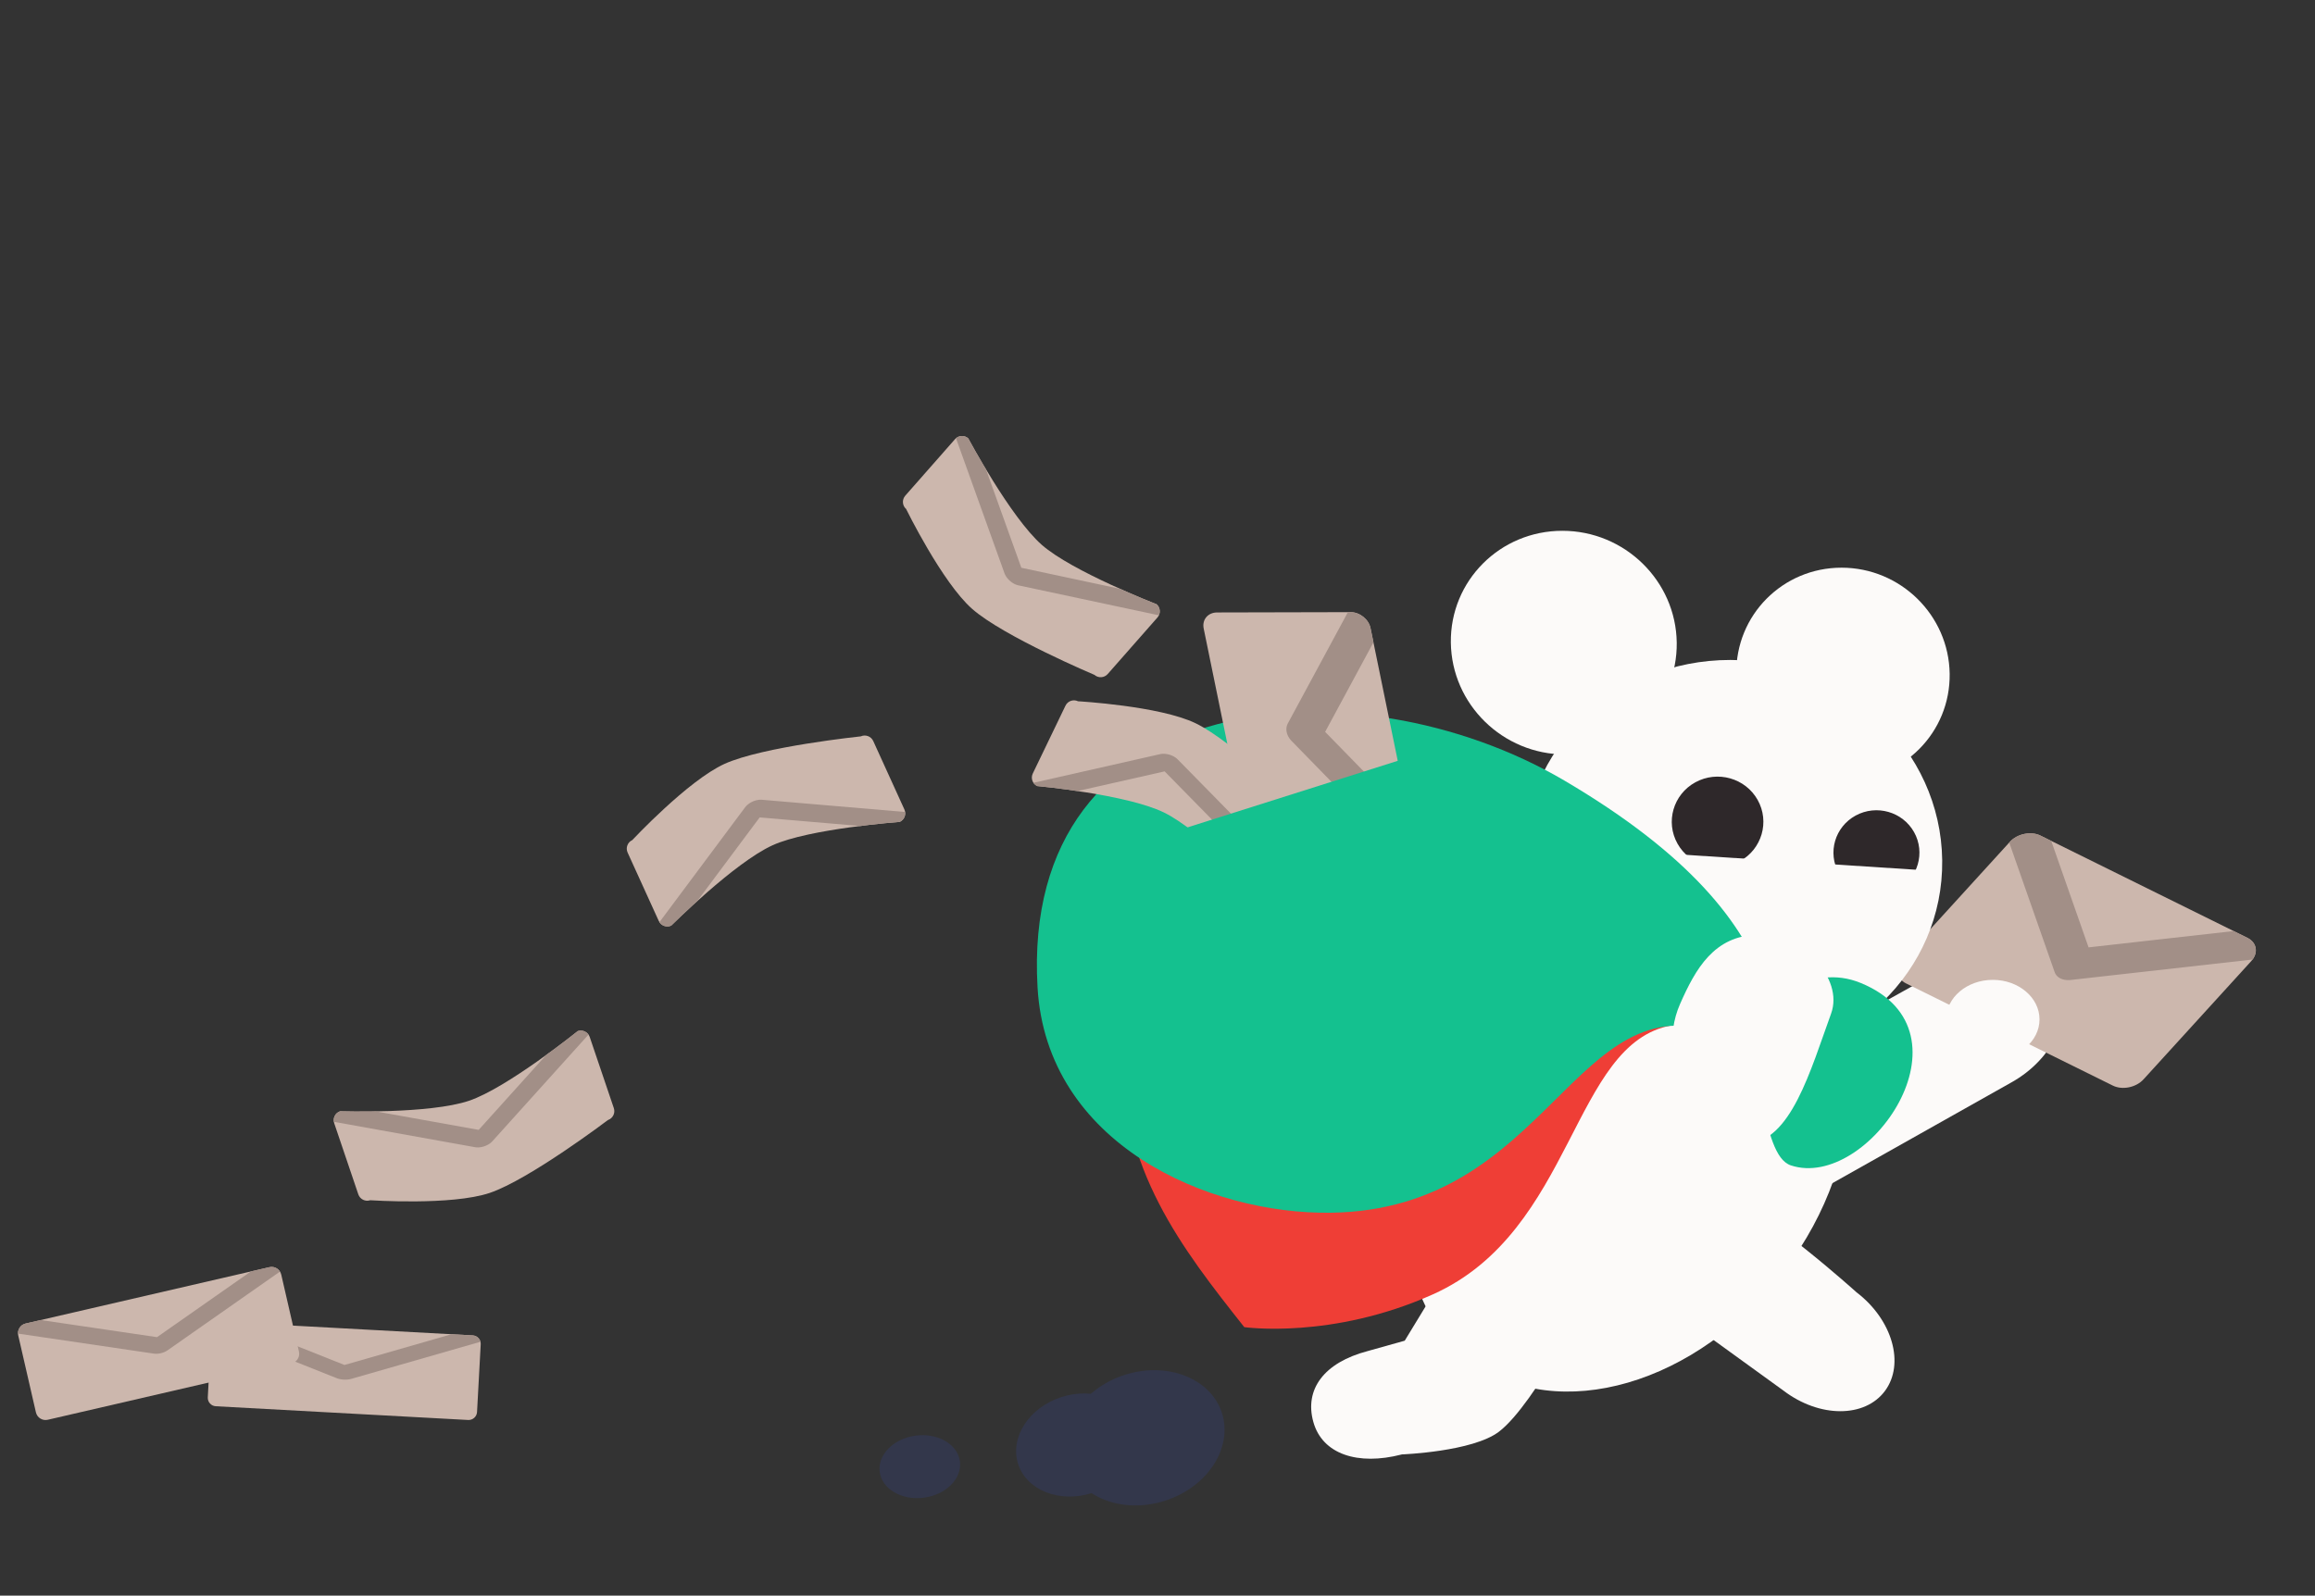 <?xml version="1.0" encoding="UTF-8" standalone="no"?>
<!DOCTYPE svg PUBLIC "-//W3C//DTD SVG 1.1//EN" "http://www.w3.org/Graphics/SVG/1.1/DTD/svg11.dtd">
<svg width="100%" height="100%" viewBox="0 0 322 222" version="1.1" xmlns="http://www.w3.org/2000/svg" xmlns:xlink="http://www.w3.org/1999/xlink" xml:space="preserve" xmlns:serif="http://www.serif.com/" style="fill-rule:evenodd;clip-rule:evenodd;stroke-linecap:round;stroke-linejoin:round;stroke-miterlimit:1.5;">
    <rect x="0" y="0" width="322" height="222" fill="#333333" stroke="none"/>
    <g transform="matrix(1,0,0,1,-1541,-1788)">
        <g id="contactus" transform="matrix(1.518,0,0,1.381,1503.72,-71.328)">
            <rect x="24.549" y="1346.51" width="212.063" height="160.77" style="fill:none;"/>
            <g transform="matrix(0.192,0,0,0.269,-1119.64,749.564)">
                <g transform="matrix(-2.333,-1.4475e-16,5.52967e-16,1.805,8585.22,-7880.34)">
                    <g transform="matrix(0.176,-0.136,-0.131,-0.179,1708.01,7739.06)">
                        <path d="M1489.94,9347.79C1448.5,9347.59 1414.93,9322.13 1414.93,9290.79C1414.93,9259.33 1448.76,9233.79 1490.43,9233.79L1615.78,9230.7C1615.78,9230.7 1677.21,9326.91 1635.7,9344.27C1604.47,9357.33 1490.43,9347.79 1490.43,9347.79L1489.94,9347.79Z" style="fill:rgb(252,250,249);"/>
                    </g>
                    <g transform="matrix(0.6,0.958,0.944,-0.609,84,5557.36)">
                        <path d="M485.359,372.61C477.525,368.36 473.81,360.179 477.067,354.352C480.324,348.526 489.328,347.247 497.161,351.497C497.161,351.497 536.458,372.567 536.458,372.567L519.596,391.15L485.359,372.61Z" style="fill:rgb(252,250,249);"/>
                    </g>
                    <g transform="matrix(-0.79,0.396,0.706,0.786,-166.759,4694.26)">
                        <path d="M136.5,1330.9C136.5,1328.75 134.503,1327 132.043,1327L78.457,1327C75.997,1327 74,1328.75 74,1330.9L74,1362.1C74,1364.25 75.997,1366 78.457,1366L132.043,1366C134.503,1366 136.5,1364.25 136.5,1362.1L136.5,1330.9Z" style="fill:rgb(204,183,173);"/>
                        <clipPath id="_clip1">
                            <path d="M136.5,1330.9C136.5,1328.75 134.503,1327 132.043,1327L78.457,1327C75.997,1327 74,1328.75 74,1330.9L74,1362.1C74,1364.25 75.997,1366 78.457,1366L132.043,1366C134.503,1366 136.5,1364.25 136.5,1362.1L136.5,1330.9Z"/>
                        </clipPath>
                        <g clip-path="url(#_clip1)">
                            <path d="M75.641,1327.72L105.25,1347.5L135,1327" style="fill:none;stroke:rgb(162,143,135);stroke-width:7.41px;"/>
                        </g>
                    </g>
                    <g transform="matrix(0.91,-7.96043e-32,0,0.91,28.144,588.268)">
                        <g transform="matrix(0.434,-5.55112e-17,-0.005,0.421,472.095,1892.82)">
                            <circle cx="897.5" cy="9038.5" r="108.5" style="fill:rgb(252,250,249);"/>
                        </g>
                        <g transform="matrix(0.221,-3.05974e-17,-0.003,0.223,620.398,3639.92)">
                            <circle cx="897.5" cy="9038.5" r="108.5" style="fill:rgb(252,250,249);"/>
                        </g>
                        <g transform="matrix(0.083,0.046,-0.046,0.083,1161.1,4897.77)">
                            <circle cx="897.5" cy="9038.5" r="108.5" style="fill:rgb(46,40,42);"/>
                        </g>
                        <g transform="matrix(0.078,0.043,-0.043,0.078,1102.76,4952.69)">
                            <circle cx="897.5" cy="9038.5" r="108.5" style="fill:rgb(46,40,42);"/>
                        </g>
                        <g transform="matrix(0.234,-2.93429e-17,-0.003,0.235,671.491,3524.35)">
                            <circle cx="897.5" cy="9038.5" r="108.5" style="fill:rgb(252,250,249);"/>
                        </g>
                    </g>
                    <g transform="matrix(-1.464,0.096,0.094,1.486,1066.11,3637.74)">
                        <rect x="283" y="1418" width="35.555" height="8" style="fill:rgb(252,250,249);"/>
                    </g>
                    <g transform="matrix(-0.214,-0.057,-0.059,0.215,1708.75,3971.6)">
                        <path d="M1487.49,9348.66C1446.05,9348.46 1417.12,9329.85 1417.12,9298.51C1417.12,9267.05 1441.42,9247.64 1483.09,9247.64L1518.68,9247.05L1590.99,9177.89L1698.69,9245.57C1698.69,9245.57 1619.71,9334.61 1580.09,9351.13C1551.62,9363 1487.98,9348.66 1487.98,9348.66L1487.49,9348.66Z" style="fill:rgb(252,250,249);"/>
                    </g>
                </g>
                <g transform="matrix(-0.226,0.234,0.355,0.206,3689.27,403.758)">
                    <ellipse cx="1312" cy="9418.5" rx="331" ry="210.5" style="fill:rgb(252,250,249);"/>
                </g>
                <g transform="matrix(1.374,1.979,-2.52,1.079,7022.91,1229.81)">
                    <path d="M500.005,389.557C500.005,389.557 498.087,376.612 492.534,372.452C489.08,369.865 479.612,369.744 479.722,365.754C479.906,359.082 493.629,349.394 503.947,356.262C513.115,362.365 520.126,385.126 520.126,385.126L500.005,389.557Z" style="fill:rgb(252,250,249);"/>
                </g>
                <g transform="matrix(-8.004,-3.48905e-16,-3.94609e-31,6.285,11192.2,225.623)">
                    <path d="M559.358,375L565.699,372.452L568.81,378.54L561,376" style="fill:rgb(239,62,54);"/>
                </g>
                <g transform="matrix(-0.605,1.45261e-32,-1.11073e-16,0.468,7084.63,-3844.21)">
                    <ellipse cx="642.5" cy="13734.5" rx="38.5" ry="36.5" style="fill:rgb(239,62,54);"/>
                </g>
            </g>
            <g transform="matrix(-0.157,-0.161,-0.2,0.242,2157.85,-563.689)">
                <path d="M1138.48,9202.69C1180.86,9198.04 1223.14,9193.17 1257.04,9165.69C1257.04,9165.69 1179.74,9020.33 1132.98,9036.26C1132.98,9036.26 1081.21,9036.51 1090.05,9044.83C1116.64,9069.86 1061.74,9111.52 1088.3,9155.66C1107.23,9187.13 1138.48,9202.69 1138.48,9202.69Z" style="fill:rgb(239,62,54);"/>
            </g>
            <g transform="matrix(0.647,0.138,-0.125,0.711,293.496,433.97)">
                <path d="M118.281,1399.59C135.701,1403.12 124.707,1427.8 113.528,1426.35C108.874,1425.74 107.277,1411.23 100.419,1410.19C79.002,1406.92 81.838,1438.76 52,1445C35.28,1448.5 11.359,1443.12 6,1422C-4.385,1381.08 40.827,1368.59 72.452,1379.79C91.467,1386.53 100.7,1394.53 105.263,1402.48C106.971,1405.46 110.586,1398.03 118.281,1399.59Z" style="fill:rgb(20,193,143);"/>
            </g>
            <g transform="matrix(0.658,-0.013,0.01,0.569,59.886,615.981)">
                <path d="M169,1453C175.071,1453 180.906,1460.89 179,1467.18C176,1477.08 173.016,1489.86 166.945,1489.86C160.874,1489.86 154,1475.99 158,1465C160.241,1458.85 162.929,1453 169,1453Z" style="fill:rgb(252,250,249);"/>
            </g>
            <g transform="matrix(0.072,0.386,-0.392,0.001,664.694,1378.14)">
                <path d="M136.5,1330.9C136.5,1328.75 134.624,1327 132.313,1327L78.187,1327C75.876,1327 74,1328.75 74,1330.9L74,1362.1C74,1364.25 75.876,1366 78.187,1366L132.313,1366C134.624,1366 136.5,1364.25 136.5,1362.1L136.5,1330.9Z" style="fill:rgb(204,183,173);"/>
                <clipPath id="_clip2">
                    <path d="M136.5,1330.9C136.5,1328.75 134.624,1327 132.313,1327L78.187,1327C75.876,1327 74,1328.75 74,1330.9L74,1362.1C74,1364.25 75.876,1366 78.187,1366L132.313,1366C134.624,1366 136.5,1364.25 136.5,1362.1L136.5,1330.9Z"/>
                </clipPath>
                <g clip-path="url(#_clip2)">
                    <path d="M75.641,1327.72L105.25,1347.5L135,1327" style="fill:none;stroke:rgb(162,143,135);stroke-width:8.15px;"/>
                </g>
            </g>
            <g transform="matrix(0.356,0.189,0.096,-0.219,-34.918,1701.77)">
                <path d="M136.5,1330.9C136.5,1328.75 135.524,1327 134.323,1327C134.323,1327 114.579,1339.98 105.264,1339.98C95.573,1339.98 76.177,1327 76.177,1327C74.976,1327 74,1328.75 74,1330.9L74,1362.1C74,1364.25 74.976,1366 76.177,1366C76.177,1366 93.65,1378.98 102.943,1378.98C112.634,1378.98 134.323,1366 134.323,1366C135.524,1366 136.5,1364.25 136.5,1362.1L136.5,1330.9Z" style="fill:rgb(204,183,173);"/>
                <clipPath id="_clip3">
                    <path d="M136.5,1330.9C136.5,1328.75 135.524,1327 134.323,1327C134.323,1327 114.579,1339.98 105.264,1339.98C95.573,1339.98 76.177,1327 76.177,1327C74.976,1327 74,1328.75 74,1330.9L74,1362.1C74,1364.25 74.976,1366 76.177,1366C76.177,1366 93.65,1378.98 102.943,1378.98C112.634,1378.98 134.323,1366 134.323,1366C135.524,1366 136.5,1364.25 136.5,1362.1L136.5,1330.9Z"/>
                </clipPath>
                <g clip-path="url(#_clip3)">
                    <g transform="matrix(-0.987,-0.284,-0.089,0.987,325.555,50.194)">
                        <path d="M75.641,1327.72L105.235,1356.93L135,1327" style="fill:none;stroke:rgb(162,143,135);stroke-width:5.97px;"/>
                    </g>
                </g>
            </g>
            <g transform="matrix(0.483,0.067,-0.078,0.681,193.895,489.982)">
                <g transform="matrix(1.977,-0.711,0.567,0.958,-1144.86,150.567)">
                    <rect x="209" y="1434" width="31" height="17" style="fill:rgb(20,193,143);"/>
                </g>
                <g transform="matrix(0.672,0.356,-0.255,0.293,333.109,901.935)">
                    <path d="M136.5,1330.9C136.5,1328.75 135.524,1327 134.323,1327C134.323,1327 114.579,1339.98 105.264,1339.98C95.573,1339.98 76.177,1327 76.177,1327C74.976,1327 74,1328.75 74,1330.9L74,1362.1C74,1364.25 74.976,1366 76.177,1366C76.177,1366 93.65,1378.98 102.943,1378.98C112.634,1378.98 134.323,1366 134.323,1366C135.524,1366 136.5,1364.25 136.5,1362.1L136.5,1330.9Z" style="fill:rgb(204,183,173);"/>
                    <clipPath id="_clip4">
                        <path d="M136.5,1330.9C136.5,1328.75 135.524,1327 134.323,1327C134.323,1327 114.579,1339.98 105.264,1339.98C95.573,1339.98 76.177,1327 76.177,1327C74.976,1327 74,1328.75 74,1330.9L74,1362.1C74,1364.25 74.976,1366 76.177,1366C76.177,1366 93.65,1378.98 102.943,1378.98C112.634,1378.98 134.323,1366 134.323,1366C135.524,1366 136.5,1364.25 136.5,1362.1L136.5,1330.9Z"/>
                    </clipPath>
                    <g clip-path="url(#_clip4)">
                        <path d="M75.641,1327.72L105.235,1356.93L135,1327" style="fill:none;stroke:rgb(162,143,135);stroke-width:5.97px;"/>
                    </g>
                </g>
                <g transform="matrix(0.731,-0.276,0.198,0.318,-373.996,1026.44)">
                    <path d="M136.5,1330.9C136.5,1328.75 135.524,1327 134.323,1327C134.323,1327 114.579,1339.98 105.264,1339.98C95.573,1339.98 76.177,1327 76.177,1327C74.976,1327 74,1328.75 74,1330.9L74,1362.1C74,1364.25 74.976,1366 76.177,1366C76.177,1366 93.65,1378.98 102.943,1378.98C112.634,1378.98 134.323,1366 134.323,1366C135.524,1366 136.5,1364.25 136.5,1362.1L136.5,1330.9Z" style="fill:rgb(204,183,173);"/>
                    <clipPath id="_clip5">
                        <path d="M136.5,1330.9C136.5,1328.75 135.524,1327 134.323,1327C134.323,1327 114.579,1339.98 105.264,1339.98C95.573,1339.98 76.177,1327 76.177,1327C74.976,1327 74,1328.75 74,1330.9L74,1362.1C74,1364.25 74.976,1366 76.177,1366C76.177,1366 93.65,1378.98 102.943,1378.98C112.634,1378.98 134.323,1366 134.323,1366C135.524,1366 136.5,1364.25 136.5,1362.1L136.5,1330.9Z"/>
                    </clipPath>
                    <g clip-path="url(#_clip5)">
                        <path d="M75.641,1327.72L105.235,1356.93L135,1327" style="fill:none;stroke:rgb(162,143,135);stroke-width:5.97px;"/>
                    </g>
                </g>
                <g transform="matrix(0.692,-0.332,-0.238,-0.301,265.015,1819)">
                    <path d="M136.5,1330.9C136.5,1328.75 135.524,1327 134.323,1327C134.323,1327 114.579,1339.98 105.264,1339.98C95.573,1339.98 76.177,1327 76.177,1327C74.976,1327 74,1328.75 74,1330.9L74,1362.1C74,1364.25 74.976,1366 76.177,1366C76.177,1366 93.65,1378.98 102.943,1378.98C112.634,1378.98 134.323,1366 134.323,1366C135.524,1366 136.5,1364.25 136.5,1362.1L136.5,1330.9Z" style="fill:rgb(204,183,173);"/>
                    <clipPath id="_clip6">
                        <path d="M136.5,1330.9C136.5,1328.75 135.524,1327 134.323,1327C134.323,1327 114.579,1339.98 105.264,1339.98C95.573,1339.98 76.177,1327 76.177,1327C74.976,1327 74,1328.75 74,1330.9L74,1362.1C74,1364.25 74.976,1366 76.177,1366C76.177,1366 93.65,1378.98 102.943,1378.98C112.634,1378.98 134.323,1366 134.323,1366C135.524,1366 136.5,1364.25 136.5,1362.1L136.5,1330.9Z"/>
                    </clipPath>
                    <g clip-path="url(#_clip6)">
                        <path d="M75.641,1327.72L105.235,1356.93L135,1327" style="fill:none;stroke:rgb(162,143,135);stroke-width:5.97px;"/>
                    </g>
                </g>
                <g transform="matrix(0.81,-0.045,0.029,0.318,-172.983,1041.67)">
                    <path d="M136.5,1330.9C136.5,1328.75 135.622,1327 134.541,1327L75.959,1327C74.878,1327 74,1328.75 74,1330.9L74,1362.1C74,1364.25 74.878,1366 75.959,1366L134.541,1366C135.622,1366 136.5,1364.25 136.5,1362.1L136.5,1330.9Z" style="fill:rgb(204,183,173);"/>
                    <clipPath id="_clip7">
                        <path d="M136.5,1330.9C136.5,1328.75 135.622,1327 134.541,1327L75.959,1327C74.878,1327 74,1328.75 74,1330.9L74,1362.1C74,1364.25 74.878,1366 75.959,1366L134.541,1366C135.622,1366 136.5,1364.25 136.5,1362.1L136.5,1330.9Z"/>
                    </clipPath>
                    <g clip-path="url(#_clip7)">
                        <path d="M75.641,1327.72L105.25,1347.5L135,1327" style="fill:none;stroke:rgb(162,143,135);stroke-width:6.11px;"/>
                    </g>
                </g>
                <g transform="matrix(0.763,-0.219,0.164,0.349,-385.129,1017.67)">
                    <path d="M136.5,1330.9C136.5,1328.75 135.475,1327 134.213,1327L76.287,1327C75.025,1327 74,1328.75 74,1330.9L74,1362.1C74,1364.25 75.025,1366 76.287,1366L134.213,1366C135.475,1366 136.5,1364.25 136.5,1362.1L136.5,1330.9Z" style="fill:rgb(204,183,173);"/>
                    <clipPath id="_clip8">
                        <path d="M136.5,1330.9C136.5,1328.75 135.475,1327 134.213,1327L76.287,1327C75.025,1327 74,1328.75 74,1330.9L74,1362.1C74,1364.25 75.025,1366 76.287,1366L134.213,1366C135.475,1366 136.5,1364.25 136.5,1362.1L136.5,1330.9Z"/>
                    </clipPath>
                    <g clip-path="url(#_clip8)">
                        <path d="M75.641,1327.72L105.25,1347.5L135,1327" style="fill:none;stroke:rgb(162,143,135);stroke-width:5.9px;"/>
                    </g>
                </g>
            </g>
            <g transform="matrix(0.856,0,0,0.996,32.533,0.88)">
                <ellipse cx="204" cy="1454" rx="5" ry="4" style="fill:rgb(252,250,249);"/>
            </g>
            <g transform="matrix(0.942,-0.333,-0.247,-0.845,300.046,2841.04)">
                <circle cx="215.5" cy="1512.5" r="7.5" style="fill:rgb(51,55,75);"/>
            </g>
            <g transform="matrix(0.717,-0.254,-0.188,-0.644,253.062,2520.73)">
                <circle cx="215.5" cy="1512.5" r="7.5" style="fill:rgb(51,55,75);"/>
            </g>
            <g transform="matrix(0.49,-0.07,-0.049,-0.417,77.358,2139.92)">
                <circle cx="215.5" cy="1512.5" r="7.5" style="fill:rgb(51,55,75);"/>
            </g>
        </g>
    </g>
</svg>
